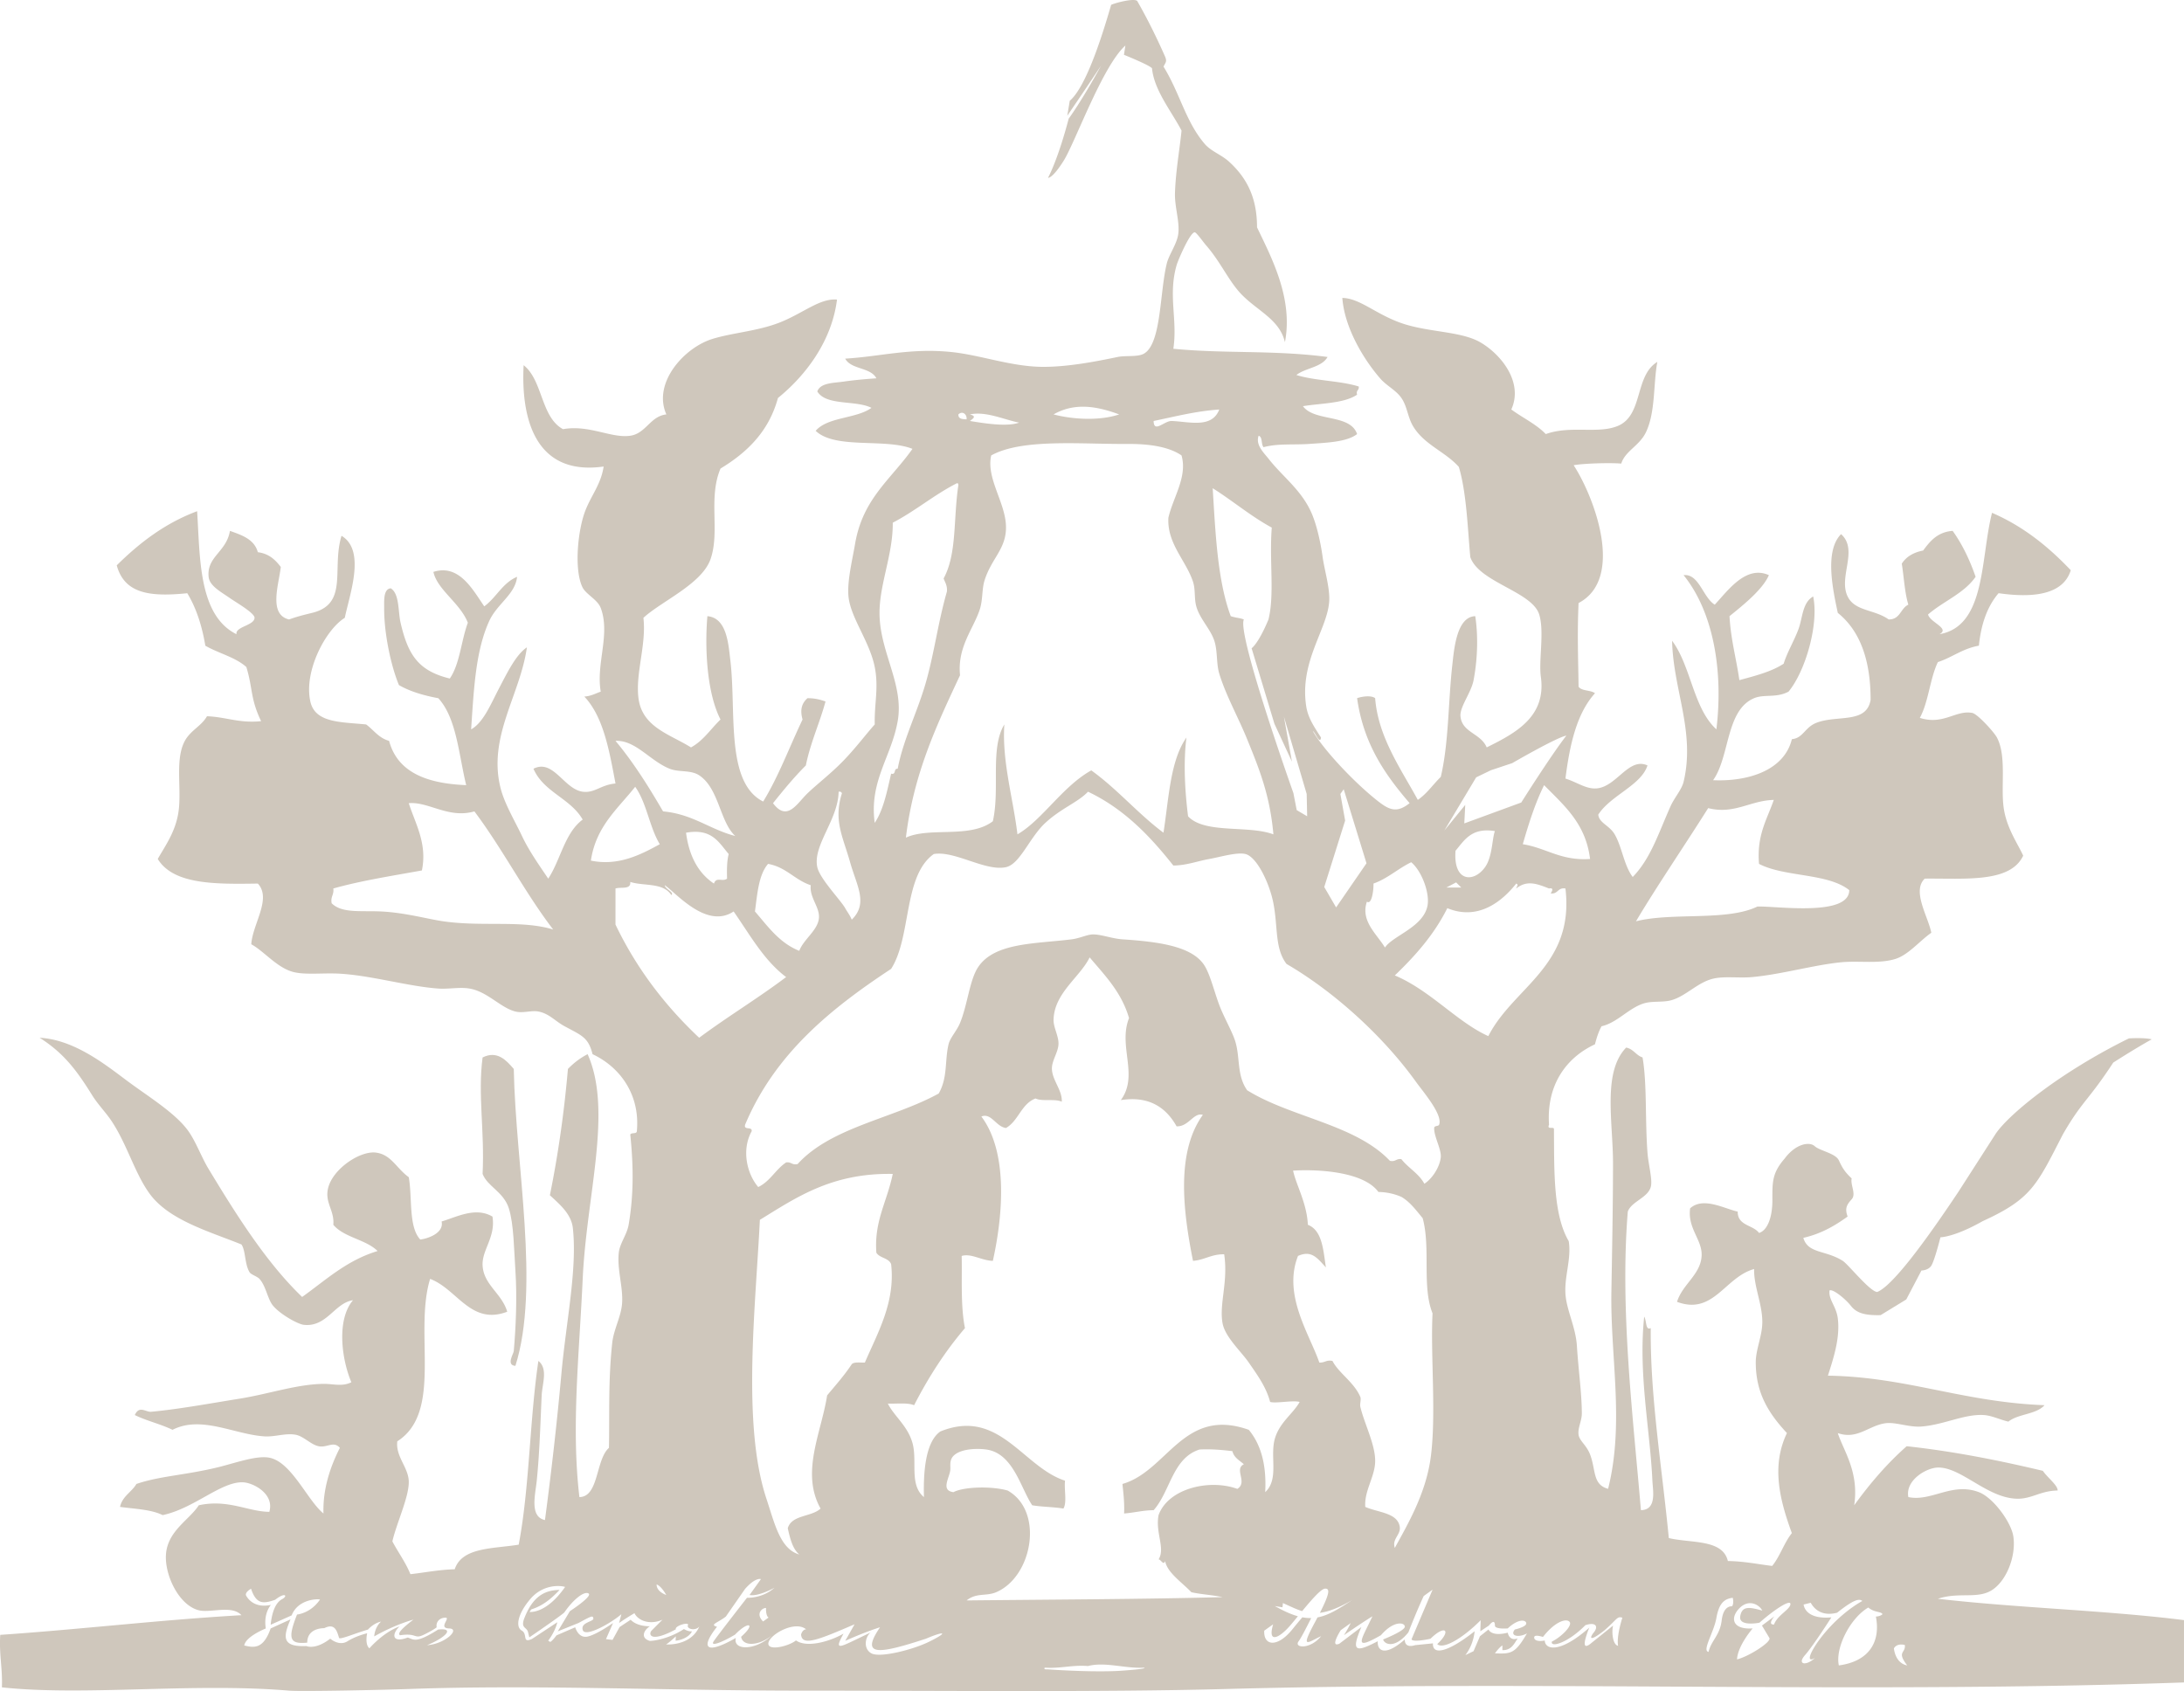 <svg xmlns="http://www.w3.org/2000/svg" viewBox="0 0 611.004 473.177">
  <path fill="#CFC7BC" d="M144.193 382.181c6.936-22.015.07-55.947-.459-83.079-2.108-2.431-4.615-5.248-8.721-3.215-1.38 10.45.601 20.476 0 32.589 1.377 3.567 5.858 4.97 7.344 9.64 1.387 4.357 1.442 11.573 1.836 17.441.517 7.7.088 16.311-.459 22.49-.071.812-2.205 3.97.459 4.134z"/>
  <path fill="#CFC7BC" d="M542.147 447.357c6.12-2.055 11.428.344 15.604-2.754 3.896-2.89 6.284-9.514 5.51-14.69-.598-3.995-5.637-10.866-9.641-12.391-7.515-2.867-13.279 2.744-19.735 1.377-.905-4.718 5.064-8.205 8.262-8.264 6.564-.116 13.706 8.459 22.032 8.723 4.168.13 6.574-2.216 11.474-2.295.074-1.462-2.985-3.737-4.131-5.509-12.116-2.878-24.586-5.404-38.098-6.885-5.525 4.88-10.322 10.485-14.687 16.524 1.411-9.388-3.024-15.312-4.591-20.196 5.483 1.908 8.598-2.094 13.311-2.754 2.877-.403 6.6 1.19 10.098.916 6.329-.494 12.028-3.556 17.444-3.213 2.309.146 4.666 1.366 6.882 1.836 2.707-2.191 7.809-1.985 10.098-4.59-22.888-.868-38.543-7.916-60.588-8.264 1.361-4.391 3.483-10.352 2.756-16.064-.433-3.396-2.688-5.287-2.294-7.804.993-.419 4.448 2.412 5.911 4.271 1.46 1.86 3.452 2.789 8.367 2.657l7.172-4.383 4.249-8.103s1.728 0 2.655-1.195c.931-1.195 2.658-8.102 2.658-8.102s3.851 0 11.819-4.515c13.681-6.241 15.141-10.095 22.446-24.307 5.444-9.431 7.038-9.296 14.076-20.054 0 0 5.977-3.853 10.758-6.508 0 0-1.594-.532-6.375-.266-18.86 9.296-33.201 20.851-37.186 26.561l-10.493 16.336c-9.827 14.742-18.593 26.432-22.748 28.064-2.069-.144-8.08-7.734-9.64-8.723-4.825-3.055-9.706-1.958-11.017-6.426 4.987-1.135 8.841-3.402 12.395-5.965-.862-2.302-.199-3.363 1.13-4.824 1.326-1.462-.398-3.984 0-5.845-1.992-1.86-2.655-3.056-3.586-5.048s-5.313-2.656-6.773-3.984c-1.463-1.327-5.313-.663-8.367 3.454-3.586 4.116-3.455 6.64-3.455 11.687 0 5.048-1.495 8.472-3.735 9.15-1.685-2.294-5.999-1.959-5.967-5.967-3.779-.832-9.646-4.221-13.312-.919-.77 5.644 3.465 8.836 3.215 13.313-.297 5.267-5.315 7.864-6.885 12.85 10.219 3.822 13.374-6.913 21.574-9.18-.105 4.841 2.244 9.61 2.293 14.688.037 3.975-1.845 7.728-1.836 11.475.025 8.525 3.534 14.155 8.723 19.737-4.408 9.2-2.058 18.596 1.376 27.999-2.179 2.717-3.306 6.484-5.507 9.18-4.093-.499-7.871-1.309-12.395-1.377-1.457-6.193-10.367-4.931-16.522-6.426-1.924-19.969-5.237-39.496-5.049-58.751-1.519.751-1.103-1.942-1.836-3.214-1.682 15.964 1.612 31.401 2.293 45.899.134 2.84 1.283 8.18-3.213 8.264-2.149-25.707-5.916-55.953-3.672-83.538 1.012-2.84 5.568-3.843 6.426-6.885.566-2.01-.666-6.218-.918-9.639-.702-9.537-.104-19.271-1.377-26.622-1.858-.59-2.529-2.367-4.59-2.754-6.681 6.913-3.654 20.851-3.672 32.587-.02 12.102-.257 24.067-.459 35.804-.313 18.157 3.699 36.661-.918 55.08-4.411-1.197-3.372-5.308-5.049-9.639-1.026-2.65-2.979-3.789-3.215-5.509-.26-1.912.928-3.901.918-5.967-.025-5.685-.981-12.402-1.377-18.819-.331-5.399-2.938-10.07-3.213-14.688-.295-4.933 1.717-9.855.918-14.689-4.354-7.426-4.045-19.518-4.131-31.212.182-1.099-2.093.255-1.377-1.376-.749-11.114 4.805-18.765 12.852-22.49.459-1.835 1.023-3.567 1.835-5.05 4.411-.979 7.626-5.146 11.934-6.426 2.396-.711 5.346-.167 7.803-.918 4.005-1.221 7.201-4.947 11.476-5.967 3.211-.764 7.271-.105 11.016-.458 8.253-.775 17.113-3.373 24.788-4.132 4.94-.488 10.555.492 15.146-.918 3.667-1.126 6.758-4.992 10.098-7.343-.908-4.585-5.479-11.664-1.836-15.146 11.203-.12 23.916 1.271 27.542-6.426-1.616-3.548-4.791-7.911-5.51-13.771-.734-5.98.853-14.202-1.836-19.278-.829-1.566-5.441-6.603-6.885-6.885-4.602-.9-8.094 3.501-14.687 1.377 2.443-4.442 2.814-10.957 5.049-15.606 4.034-1.32 6.92-3.789 11.474-4.59.617-6.117 2.396-11.067 5.51-14.688 9.295 1.338 18.029.599 20.195-6.426-6.188-6.51-13.167-12.23-22.031-16.065-3.282 12.89-1.669 31.676-14.689 33.966 2.994-1.638-2.6-3.264-3.214-5.508 4.243-3.713 10.056-5.857 13.312-10.557-1.659-4.767-3.739-9.113-6.425-12.852-4.258.333-6.3 2.878-8.262 5.508-2.69.524-4.716 1.711-5.967 3.672.61 3.827.803 8.071 1.836 11.475-2.204 1.009-2.244 4.182-5.51 4.131-3.997-2.85-9.429-2.247-11.474-6.426-2.671-5.453 3.104-13.017-1.836-17.442-4.683 4.695-2.288 15.602-.918 22.032 6.191 4.979 9.184 13.155 9.18 24.327-1.117 6.784-9.307 4.164-15.146 6.426-3.312 1.283-3.68 4.282-6.885 4.59-2.13 8.744-12.247 11.915-22.032 11.475 4.73-6.66 3.522-19.609 11.477-22.95 2.835-1.192 6.163.021 9.638-1.836 4.769-5.817 8.498-18.881 6.885-26.622-3.054 1.708-2.945 6.005-4.131 9.18-1.235 3.304-3.185 6.509-4.131 9.639-3.427 2.233-7.938 3.383-12.392 4.59-.856-6.031-2.403-11.367-2.756-17.901 3.997-3.216 9.295-7.505 11.016-11.475-6.406-2.874-11.407 4.249-15.146 8.262-3.321-2.037-4.407-8.747-8.721-8.262 8.156 10.052 11.205 26.374 9.18 43.146-6.481-5.911-7.084-17.702-12.394-24.786.304 13.716 6.553 25.5 3.215 39.474-.518 2.165-2.598 4.464-3.674 6.885-3.476 7.832-5.586 14.624-10.555 19.737-2.463-3.242-2.983-8.385-5.049-11.935-1.473-2.527-4.344-3.145-4.592-5.508 3.47-5.42 11.994-8.181 13.771-13.77-5.26-2.403-8.621 5.97-14.23 6.426-2.938.239-5.404-1.7-8.722-2.754 1.197-9.513 3.171-18.249 8.264-23.868-1.191-.95-3.726-.558-4.591-1.836-.125-8.601-.383-14.97 0-23.409 12.992-6.837 4.406-29.668-1.376-38.556 2.398-.493 10.178-.746 13.312-.459 1.115-3.551 5.039-4.933 6.885-8.721 2.726-5.597 2.058-13.507 3.213-19.737-6.405 3.868-3.896 14.901-11.016 17.901-5.574 2.349-13.176-.215-20.196 2.295-2.695-2.811-6.479-4.536-9.639-6.885 3.478-7.708-3.01-15.541-8.722-18.819-5.543-3.181-14.898-2.717-22.491-5.508-6.973-2.561-11.247-6.794-16.064-6.885.588 8.186 5.782 16.973 10.557 22.491 1.866 2.157 4.42 3.274 5.967 5.508 1.634 2.36 1.749 5.304 3.214 7.803 3.093 5.275 8.968 7.134 12.852 11.475 2.191 7.212 2.517 17.981 3.213 25.245 2.42 7.059 17.301 9.637 19.279 16.065 1.484 4.821-.186 12.806.458 17.442 1.548 11.123-6.975 15.695-15.147 19.737-1.698-3.999-6.928-4.116-7.342-8.721-.234-2.601 3.015-6.611 3.672-10.098 1.257-6.683 1.209-13.134.459-17.901-5.205.194-5.911 9.156-6.426 13.77-1.145 10.262-.973 21.734-3.214 31.212-2.175 2.11-3.871 4.698-6.426 6.426-4.665-8.583-11.099-17.544-11.934-28.458-1.116-.888-3.84-.442-5.049 0 1.799 12.889 7.906 21.471 14.689 29.376-3.482 2.776-5.575 1.987-8.723-.459-6.604-5.135-15.455-14.549-18.36-19.737.69.375 2.022 3.986 2.294 1.836-2.026-3.171-3.636-5.544-4.132-8.721-1.952-12.543 5.903-21.5 6.427-29.376.242-3.679-1.325-8.728-1.836-12.393-.614-4.386-1.611-8.541-2.754-11.475-2.748-7.046-8.255-10.758-12.394-16.065-1.248-1.6-3.704-3.838-2.754-6.426 1.155.375.639 2.421 1.375 3.213 4.007-1.093 8.5-.598 12.853-.918 4.59-.336 10.418-.483 13.311-2.754-1.927-5.721-11.923-3.375-15.146-7.803 5.268-.853 11.482-.757 15.146-3.213-.377-1.297.647-1.189.459-2.295-5.241-1.644-12.203-1.565-17.44-3.213 2.563-2.025 7.078-2.101 8.722-5.049-15.267-1.986-28.64-.876-43.146-2.295 1.233-8.174-1.533-14.896.918-23.409.365-1.272 3.689-9.105 5.049-9.18.471-.025 2.353 2.683 3.214 3.672 3.688 4.238 5.642 8.601 8.722 12.393 4.509 5.551 11.733 7.8 13.312 14.688 2.341-12.152-3.644-23.465-7.803-32.13.006-8.129-2.724-13.722-7.804-18.36-2.215-2.022-5.064-2.902-6.883-5.049-5.348-6.305-6.881-14.143-11.476-21.573.585-1.194 1.008-1.385.459-2.754C323.584 10.472 321 5.254 318.16.291c-.822-.917-6.408.58-7.308 1.079-4.189 14.565-8.08 23.842-11.572 26.835l-.697 4.19s5.188-7.582 9.477-14.066c-5.686 10.375-9.078 14.865-9.078 14.865-3.093 11.771-5.787 16.561-5.787 16.561s1.197.299 4.389-4.79 10.874-26.538 17.258-32.224l-.398 2.593s7.113 2.857 7.846 3.774c.59 6.166 5.431 11.996 8.264 17.442-.548 5.463-1.632 11.26-1.836 17.442-.127 3.903 1.371 8.041.918 11.475-.368 2.804-2.582 5.712-3.213 8.262-2.002 8.093-1.49 22.508-6.426 25.245-1.768.979-5.079.443-7.344.918-6.338 1.328-14.261 2.821-21.114 2.754-8.692-.084-17.162-3.277-25.245-4.131-11.517-1.218-20.033 1.26-29.835 1.836 1.642 3.102 7.118 2.367 8.721 5.508-2.789.188-6.26.486-9.18.918-2.754.408-6.483.287-7.344 2.754 2.481 4.098 10.792 2.365 15.147 4.59-4.257 3.087-12.211 2.477-15.606 6.426 5.468 5.242 19.423 1.997 27.081 5.049-6.051 8.576-13.918 13.904-16.065 26.622-.752 4.459-2.25 10.417-1.836 14.688.574 5.916 5.919 12.568 7.344 19.737 1.154 5.808-.132 10.079 0 16.065-2.327 2.586-5.189 6.431-8.721 10.098-3.475 3.606-7.368 6.557-10.098 9.18-2.95 2.832-5.659 8.074-9.639 2.754 2.921-3.659 5.888-7.271 9.18-10.557 1.321-6.482 3.838-11.769 5.508-17.901-1.469-.52-3.045-.934-5.049-.918-1.603 1.43-2.139 3.224-1.377 5.967-3.664 7.658-6.708 15.936-11.016 22.95-10.613-5.356-7.47-25.146-9.18-39.474-.545-4.562-.958-11.917-6.426-12.393-.789 9.232-.092 21.603 3.672 28.917-2.733 2.622-4.792 5.916-8.262 7.803-5.822-3.664-13.659-5.613-14.688-13.77-.888-7.027 2.258-14.984 1.377-22.491 5.142-4.721 16.425-9.48 18.819-16.524 2.624-7.72-.731-17.038 2.754-25.245 7.432-4.502 13.514-10.354 16.065-19.737 7.951-6.446 15.097-16.092 16.524-27.54-4.799-.437-9.507 3.849-16.065 6.426-6.131 2.41-13.196 2.845-18.819 4.59-7.927 2.462-16.768 12.356-12.852 21.114-4.515.486-5.701 5.334-10.098 5.967-5.349.77-11.48-3.147-18.819-1.836-6.238-3.401-5.619-13.658-11.016-17.901-.759 14.407 2.932 31.102 22.381 28.353-.706 4.815-3.355 7.929-5.04 12.135-2.18 5.448-3.283 16.52-.918 21.573.967 2.069 4.252 3.479 5.149 5.872 2.76 7.361-1.372 15.598 0 23.409-1.476.513-2.722 1.256-4.59 1.377 5.352 5.663 6.968 15.064 8.721 24.327-4.131.358-5.822 2.743-9.18 2.295-5.228-.698-8.226-9.268-13.77-6.426 2.798 6.536 10.38 8.286 13.77 14.229-5.027 3.694-6.176 11.266-9.639 16.524-2.456-3.656-5.323-7.66-7.344-11.934-1.959-4.146-4.861-8.987-5.967-13.311-3.688-14.416 5.476-26.136 7.344-39.474-3.04 2.011-5.46 7-7.803 11.475-2.348 4.483-4.378 9.57-7.803 11.475.777-11.624 1.281-21.981 5.049-30.294 2.187-4.824 7.331-7.51 7.803-12.393-4.091 1.723-5.814 5.814-9.18 8.262-3.189-4.604-7.006-11.945-14.229-9.639 1.106 5.04 7.495 8.703 9.639 14.229-1.869 5.016-2.231 11.539-5.049 15.606-8.93-2.169-11.72-6.785-13.77-15.606-.733-3.159-.274-8.116-2.754-9.639-2.11.22-1.822 3.573-1.836 5.508-.056 7.133 1.927 16.28 4.131 21.573 3.102 1.794 6.888 2.904 11.016 3.672 5.121 5.589 5.694 15.726 7.803 24.327-10.177-.422-19.096-3.111-21.573-12.393-2.893-.779-4.303-3.041-6.426-4.59-7.146-.712-14.277-.407-15.606-6.426-1.893-8.579 4.388-20.188 9.639-23.409 1.325-6.519 5.972-18.874-.918-22.95-2.821 9.27 2.067 19.074-8.262 21.573-3.191.771-4.375 1.117-6.426 1.836-5.771-1.388-2.888-9.658-2.295-14.688-1.525-1.994-3.301-3.737-6.426-4.131-.98-3.612-4.417-4.764-7.803-5.967-.979 5.905-6.517 7.161-5.967 12.852.247 2.553 3.441 4.191 5.967 5.967 1.618 1.137 6.928 4.174 6.885 5.508-.07 2.167-5.46 2.46-5.049 4.59-10.685-5.302-10.178-21.511-11.016-34.425-9.127 3.42-16.172 8.918-22.491 15.147 2.166 7.932 9.25 8.872 19.737 7.803 2.485 4.095 4.107 9.051 5.049 14.688 3.684 2.131 8.421 3.207 11.475 5.967 1.834 6.002 1.082 8.81 4.131 15.147-6.137.631-9.83-1.184-15.147-1.377-1.597 2.861-4.848 4.006-6.426 7.344-2.284 4.834-.902 11.7-1.377 17.901-.491 6.414-3.65 10.596-5.967 14.688 4.407 7.219 16.196 7.061 27.999 6.885 3.94 4.217-1.487 11.338-1.836 16.981 3.605 1.949 7.282 6.697 11.934 7.803 3.508.834 8.474.129 13.311.459 8.775.598 18.767 3.535 27.081 4.131 2.88.206 5.927-.468 8.721 0 5.023.844 8.702 5.401 12.852 6.427 2.187.54 4.417-.383 6.426 0 3.026.575 4.615 2.651 7.344 4.131 4.767 2.582 6.621 3.074 7.803 7.803 7.931 3.737 13.353 11.577 12.393 21.573-.068.85-1.554.282-1.836.918.959 9.243.918 17.191-.459 25.245-.47 2.752-2.469 5.19-2.754 7.803-.515 4.723 1.257 9.673.918 14.229-.274 3.698-2.346 7.232-2.754 11.017-1.154 10.707-.725 20.354-.918 29.376-3.747 3.313-2.789 13.704-8.262 13.771-2.325-19.557-.037-40.016.918-61.049 1.063-23.387 8.445-47.044 1.377-62.883-2.121 1.094-3.925 2.499-5.508 4.133-1.079 12.385-2.776 24.149-5.049 35.343 2.871 2.64 5.998 5.303 6.426 9.18 1.273 11.529-1.91 26.353-3.213 40.852-1.324 14.71-3.031 29.151-4.59 40.851-4.373-.934-2.69-7.109-2.295-11.016.778-7.693 1.009-15.783 1.377-23.868.146-3.225 1.842-7.456-.918-9.639-2.461 16.509-2.477 35.467-5.508 51.407-7.096 1.167-15.866.658-17.901 6.886-4.467.121-8.26.918-12.393 1.375-1.371-3.371-3.415-6.07-5.049-9.18 1.194-5.172 4.55-12.142 4.59-16.524.039-4.113-3.725-7.082-3.213-11.474 12.855-8.198 4.577-30.416 9.18-45.442 7.594 2.831 11.352 13.06 21.573 9.182-1.497-5.122-6.541-7.468-6.885-12.852-.282-4.43 3.716-7.988 2.754-13.771-4.711-2.759-9.841.051-14.229 1.376.722 3.274-3.934 4.814-5.967 5.049-3.32-3.563-2.191-11.579-3.213-17.44-3.501-2.531-4.891-6.321-9.18-6.885-4.314-.567-11.778 4.309-13.311 9.639-1.219 4.237 1.758 6.472 1.377 10.557 3.001 3.578 9.083 4.077 12.393 7.345-8.699 2.623-14.5 8.144-21.114 12.85-10.149-9.734-18.653-23.392-26.163-35.802-2.132-3.523-3.64-7.949-5.967-11.016-3.761-4.955-11.201-9.441-16.983-13.771-6.254-4.683-14.8-11.424-24.327-11.934 6.829 4.325 10.436 9.237 14.688 16.064 1.678 2.695 3.891 4.884 5.508 7.345 4.329 6.58 6.408 14.468 10.557 20.195 5.396 7.448 16.71 10.589 25.704 14.229 1.219 1.74.869 5.538 2.295 7.803.392.622 2.129 1.15 2.754 1.835 1.787 1.96 2.259 5.538 3.672 7.344 1.956 2.495 7.044 5.323 8.721 5.508 6.447.711 8.63-6.144 13.77-6.885-4.63 5.453-3.216 16.44-.459 22.949-2.518 1.296-5.103.428-7.803.459-7.46.09-15.271 2.823-23.409 4.132-8.511 1.365-17.072 2.954-24.786 3.672-1.528.142-3.32-1.871-4.59.918 3.278 1.617 7.264 2.527 10.557 4.131 8.066-4.105 17.217 1.275 25.704 1.836 2.928.192 5.881-.974 8.721-.459 2.258.409 4.227 2.746 6.426 3.213 2.422.515 4.164-1.579 5.967.459-2.673 5.255-4.802 11.484-4.59 18.361-4.477-3.616-8.939-14.428-15.147-15.605-3.694-.701-9.607 1.539-14.688 2.754-9.024 2.156-16.016 2.378-22.491 4.59-1.356 2.317-3.935 3.411-4.59 6.426 4.179.564 8.771.716 11.934 2.295 8.872-1.901 16.363-9.439 22.491-9.181 2.818.119 8.826 3.2 7.344 8.263-5.912-.034-11.555-3.619-19.737-1.836-2.577 4.039-8.73 7.136-9.18 13.771-.389 5.744 3.597 14.197 9.18 15.607 3.235.816 9.266-1.535 11.934 1.375-22.991 1.336-44.711 3.943-67.473 5.509-.355 5.405.678 9.422.459 14.688 23.234 2.483 53.419-1.354 80.325.918 3.43.29 26.196-.194 33.507-.459 35.047-1.267 72.396.459 109.701.459 39.778 0 84.555.471 118.881-.459 88.156-2.384 178.205 1.336 268.056-1.834v-17.442c-22.169-2.775-46.495-3.388-68.855-5.969zm-64.261-221.238c7.298 1.847 11.671-2.122 18.36-2.295-1.887 5.455-4.824 9.862-4.131 17.901 7.132 3.73 19.2 2.527 25.245 7.344-.053 7.508-20.514 4.406-25.703 4.59-8.54 4.16-23.847 1.553-33.967 4.131 5.752-9.701 13.636-21.248 20.196-31.671zM123.999 257.79c-4.295-.617-10.767-2.449-17.442-2.754-5.694-.258-10.925.555-13.77-2.295-.36-1.891.705-2.355.459-4.131 7.758-2.188 16.368-3.523 24.786-5.049 1.565-7.572-1.887-13.165-3.672-18.819 5.535-.496 11.126 4.391 18.36 2.295 7.876 10.483 14.071 22.649 22.032 33.048-8.869-2.703-19.652-.698-30.753-2.295zm-4.537 202.552c4.923-1.984 8.098-4.924 3.097-4.367-6.271 3.97-6.748 2.779-8.495 2.225-4.447 1.667-4.525-.953-2.302-3.097-4.606 1.667-8.415 6.114-8.415 6.114-1.35-1.111-.634-4.21-.634-4.21s-3.097.716-5.479 2.226c-2.381 1.508-4.844-.714-4.844-.714-4.208 3.254-6.669 2.063-6.669 2.063-6.986.317-6.509-2.62-4.447-7.464l-5.558 2.541c-2.063 5.876-4.684 5.399-7.384 4.764.397-2.541 6.034-4.764 6.034-4.764-.716-4.286 1.428-6.589 1.428-6.589-4.524.953-6.351-1.589-6.907-2.542s1.35-1.984 1.35-1.984c1.508 4.604 3.653 4.128 6.748 3.095 2.779-2.223 3.653-1.11 1.906-.159-1.747.953-2.779 3.416-3.176 7.146l5.875-2.621c1.667-4.287 6.67-4.684 7.938-4.446-2.62 3.891-6.431 4.209-6.431 4.209-2.7 6.828-2.064 8.336 2.857 7.86 0-3.732 3.653-4.05 4.764-4.05 2.858-1.428 3.492.557 4.128 2.7.16.635 4.287-1.192 8.098-2.303 1.826-1.984 3.651-2.224 3.651-2.224-1.826 1.667-1.904 4.13-1.904 4.13 6.192-3.494 10.957-4.685 10.957-4.685-3.334 2.541-4.526 3.889-3.731 4.367 4.843-.716 3.89 1.19 6.668-.159 2.78-1.352 3.573-2.065 3.573-2.065-.237-1.351.634-2.62 2.383-2.698 1.747-.08-2.144 2.937 1.111 3.017s-1.108 4.366-6.19 4.684zM444.84 240.35c-8.208.558-12.221-3.079-18.82-4.131 1.676-5.822 3.479-11.515 5.967-16.524 5.52 5.648 11.648 10.689 12.853 20.655zm-31.864-22.834 4.117-1.992 5.977-1.992s12.352-7.172 15.141-7.703c-4.516 5.844-12.618 18.727-12.618 18.727l-15.938 5.844.267-5.18-5.845 7.172 8.899-14.876zm-5.776 20.539c2.524-2.983 4.461-6.555 11.016-5.508-.808 2.182-.676 7.185-2.755 10.098-3.129 4.385-8.929 4.226-8.261-4.59zm1.607 10.282h-4.158l2.726-1.432 1.432 1.432zm-3.902 5.781c8.627 3.538 15.259-1.82 19.279-6.884.817.337.065.834 0 1.376 3.008-2.405 5.745-1.346 9.18 0 1.527-.316.74.949.459 1.377 2.093.258 1.941-1.73 4.132-1.377 2.573 21.711-14.615 27.604-21.573 41.31-8.67-3.884-16.248-12.813-26.163-16.981 5.697-5.472 10.967-11.372 14.686-18.821zm-20.655-6.884c4.05-1.458 6.841-4.179 10.557-5.968 2.915 2.427 5.137 8.422 4.592 11.934-.963 6.178-9.732 8.58-11.934 11.934-2.359-3.871-6.896-7.452-5.049-12.85 1.33 1.032 1.899-3.201 1.834-5.05zm-9.26-25.071.931-1.327 6.375 20.719-8.501 12.352-3.319-5.71 5.844-18.595-1.33-7.439zm21.195 80.61c2.041 2.84 7.509 9.133 6.426 11.935-.191.494-1.346.199-1.377.916-.108 2.384 2.089 5.997 1.836 8.264-.307 2.752-2.441 5.986-4.59 7.343-1.551-2.889-4.483-4.39-6.427-6.884-1.448-.227-1.62.827-3.213.459-9.681-10.211-27.667-12.112-39.935-19.738-2.863-4.075-1.963-8.795-3.213-13.312-.799-2.886-3.229-6.928-4.59-10.557-1.41-3.758-2.521-8.452-4.131-11.017-3.406-5.422-12.797-6.663-22.95-7.342-2.904-.196-5.969-1.404-8.261-1.377-1.623.02-3.651 1.087-5.967 1.377-10.232 1.281-21.584.868-26.164 7.803-2.391 3.621-2.912 10.393-5.049 15.606-.909 2.217-2.77 4.106-3.213 5.967-1.095 4.592-.19 9.303-2.754 13.77-12.729 7.008-30.093 9.383-39.474 19.737-1.592.368-1.765-.684-3.213-.457-2.943 1.952-4.478 5.312-7.803 6.883-3.106-3.614-4.764-10.31-1.836-15.605.226-1.45-2.278-.169-1.836-1.835 8.335-19.818 23.887-32.417 40.851-43.604 5.736-8.952 3.339-26.037 11.934-32.131 5.873-1.01 14.457 4.919 20.196 3.672 3.932-.852 6.574-8.287 11.016-12.392 4.474-4.134 9.148-5.757 11.935-8.721 10.062 4.776 17.31 12.369 23.868 20.654 3.67-.026 6.607-1.207 10.098-1.836 3.011-.541 7.758-1.979 10.098-1.377 3.22.829 6.737 8.244 7.803 13.771 1.309 6.781.345 12.605 3.673 16.983 12.715 7.376 26.657 19.679 36.262 33.045zm-4.591 124.388c-.65-3.886-6.021-3.913-9.639-5.508-.32-4.413 2.537-8.168 2.754-12.394.242-4.722-2.981-10.733-4.131-15.605-.193-.819.27-2.112 0-2.754-1.729-4.118-6.092-6.717-7.803-10.099-1.731-.354-2.195.562-3.674.459-2.733-7.926-10.288-18.927-5.967-29.835 3.76-1.662 5.336.511 7.803 3.213-.749-4.911-.998-10.325-5.049-11.934-.274-6.072-3.275-11.098-4.131-15.147 7.25-.444 19.789.338 23.868 5.968 2.545.056 4.613.588 6.426 1.377 2.507 1.471 4.153 3.803 5.967 5.967 2.285 8.508-.277 19.032 2.754 26.62-.591 11.723 1.052 27.908-.459 39.935-1.301 10.354-6.45 19.012-10.098 25.704-.861-2.555 1.764-3.67 1.379-5.967zM245.173 350.51c.899 1.549 3.462 1.435 4.131 3.213 1.222 10.629-3.75 19.176-7.344 27.54-1.323.054-3.004-.25-3.672.459-2.067 3.135-4.523 5.879-6.885 8.721-1.654 10.563-7.456 21.581-1.836 31.671-2.52 2.377-8.088 1.704-9.18 5.509.655 2.863 1.323 5.715 3.213 7.342-5.341-1.543-6.85-8.579-9.18-15.604-6.891-20.785-3.01-53.891-1.836-78.031 10.326-6.35 20.191-13.161 37.179-12.851-1.635 7.924-5.221 13.114-4.59 22.031zm110.621-202.88c-.716 9.355.813 18.668-.918 25.704-2.859 6.861-4.72 8.057-4.72 8.057l6.375 21.117 4.914 10.625-2.257-12.618 6.375 21.647.132 6.243-2.921-1.726-.931-4.781s-15.889-44.667-13.854-48.565c-1.423-.527-1.754-.32-3.672-.918-3.692-9.924-4.258-22.977-5.049-35.802 5.639 3.542 10.578 7.785 16.526 11.017zm-14.689-33.047c-2.056 5.373-8.44 3.392-13.313 3.213-2.027-.075-4.998 3.501-5.049 0 5.967-1.225 11.647-2.737 18.362-3.213zm-28 1.376c-5.421 1.817-12.828 1.452-18.36 0 5.889-3.379 12.115-2.319 18.36 0zm2.295 8.262c5.942-.045 11.563.736 15.146 3.213 1.725 5.93-2.368 11.736-3.674 17.442-.407 7.221 4.952 11.987 6.886 17.901.729 2.228.298 4.636.918 6.885.967 3.506 3.954 6.293 5.049 9.639.945 2.89.518 6.34 1.377 9.18 1.821 6.018 5.29 12.183 7.803 18.36 3.341 8.211 6.374 15.595 7.345 26.622-7.007-2.633-19.215-.065-23.87-5.049-.853-6.753-1.366-14.87-.459-22.032-4.562 6.453-4.928 17.103-6.425 26.622-7.185-5.361-12.896-12.195-20.195-17.442-8.058 4.488-13.68 13.861-20.655 17.901-1.192-10.028-4.355-20.36-3.672-30.753-4.06 6.754-1.16 18.018-3.213 27.081-6.374 4.917-17.667 1.521-24.327 4.59 2.164-18.03 8.723-31.669 15.147-45.441-.802-7.87 3.699-12.895 5.508-18.36.909-2.748.564-5.718 1.377-8.262 1.994-6.236 6.168-8.813 5.967-15.147-.21-6.65-5.58-13.397-4.131-19.737 8.677-4.792 25.098-3.114 38.098-3.213zm-44.064-8.262c4.482-.958 9.547 1.466 13.77 2.295-3.42 1.24-9.817.182-13.77-.459 1.084-.794 1.856-1.343 0-1.836zm-.918 1.379c-1.17-.053-2.36-.086-2.295-1.377 1.061-1.068 2.444-.113 2.295 1.377zm-19.277 84.454c1.744-9.893-4.495-18.537-5.049-28.917-.462-8.651 3.766-17.286 3.672-26.622 6.348-3.291 11.512-7.766 17.901-11.016.391-.085.432.178.459.459-1.46 9.655-.357 19.19-4.131 26.163.408 1.122 1.069 1.991.918 3.672-2.518 8.746-3.601 17.582-5.967 25.704-2.427 8.334-6.274 15.783-7.803 23.868-1.207-.135-.362 1.782-1.836 1.377-1.151 4.971-2.137 10.103-4.59 13.77-1.599-11.653 4.668-18.478 6.426-28.458zm-16.524 19.739c.534-.075.817.1.918.459-2.405 7.631.282 12.122 2.295 19.278 1.87 6.645 5.124 11.511.459 16.066-.478-1.196-1.276-2.214-1.836-3.214-1.254-2.243-7.105-8.245-7.803-11.476-1.32-6.108 5.818-13.185 5.967-21.113zm-19.736 20.195c5.065.901 7.441 4.492 11.934 5.967-.382 3.496 2.55 6.101 2.295 9.182-.282 3.42-4.276 5.92-5.508 9.18-5.573-2.229-8.772-6.834-12.393-11.016.669-4.993 1.041-10.282 3.672-13.313zm-27.542-26.623c2.598 1.041 5.903.279 8.262 1.836 5.578 3.685 5.77 13.037 10.098 16.983-7.172-1.855-11.909-6.144-20.196-6.885-4.056-6.96-8.297-13.737-13.311-19.737 5.628-.252 9.614 5.586 15.147 7.803zm16.066 30.754c-1.369.988-2.971-.631-3.672 1.377-4.402-2.943-6.961-7.726-7.803-14.23 7.271-1.304 9.172 2.762 11.934 5.968-.507 1.94-.53 4.367-.459 6.885zm-38.096-5.048c1.416-9.601 7.537-14.497 12.393-20.655 3.2 4.45 3.992 11.308 6.885 16.065-5.43 3.001-11.684 6.167-19.278 4.59zm6.883 17.899V248.61c1.5-.49 4.378.4 4.131-1.835 3.745 1.215 9.215.101 11.475 3.673.99-.725-1.694-1.643-1.836-2.756 3.07 2.021 11.687 12.424 19.278 7.344 4.541 6.475 8.405 13.626 14.688 18.361-7.845 5.924-16.438 11.101-24.327 16.981-9.455-8.903-17.46-19.256-23.409-31.67zm14.201 187.594c-2.963-1.13-2.683-2.964-2.683-2.964 1.413.563 2.683 2.964 2.683 2.964zm-.07 13.832c.634-.283 2.752-2.258 2.752-2.258l-.07 1.2c1.271-.072 3.741-.849 4.587-2.612-.988.142-2.258-.635-2.258-.635-4.093 2.683-8.327 3.316-9.527 3.316-2.682-.775-1.764-2.962 0-4.093-3.951 0-5.363-1.834-5.363-1.834l-3.104 2.047-1.976 3.6-1.834-.212 1.976-4.517s-4.657 3.316-7.199 3.811c-2.541.494-3.387-2.612-3.387-2.612l-5.223 2.259c-1.34 1.764-1.765 1.834-1.765 1.834l-.564-.352c2.118-2.823 2.541-5.151 2.541-5.151l-7.057 4.657c-2.893 1.342-1.128-1.341-2.893-2.329-1.765-.987-1.2-4.587 2.398-8.821 3.599-4.232 8.468-3.811 9.738-3.387-5.363 7.691-9.95 6.987-9.95 6.987l.494-.706c3.668-1.129 6.139-3.599 7.903-5.434-4.587 0-7.622 2.329-9.738 7.622-1.34 3.175.564 2.682.918 4.162l.352 1.482c3.458-2.328 9.386-6.491 9.81-6.986 2.47-3.6 5.575-6.069 6.775-5.292 1.199.774-5.223 4.941-5.223 4.941l-3.387 5.645 5.787-2.328c3.67-1.977 4.022-2.188 4.165-1.271.14.916-3.67 1.059-2.964 3.245.706 2.188 8.186-2.117 10.797-4.445l-.636 2.471c2.118-1.484 4.305-2.754 4.305-2.754.776 1.764 3.882 3.528 7.833 1.834l-3.105 3.104c-.846 1.059-.212 3.389 6.845-.424-.424-.988 4.165-2.328 3.318-.988 0 1.061 2.258 1.412 3.247.212-2.403 5.574-9.318 5.012-9.318 5.012zm19.537-1.82c-8.553 4.88-9.926 2.741-5.264-3.126-2.193-.604.22-1.097 2.467-2.851l5.374-7.733c3.016-3.399 4.442-2.741 4.442-2.741l-3.181 4.44c2.467.494 6.965-2.027 6.965-2.027-3.454 3.071-7.677 2.796-7.677 2.796s-8.225 10.527-9.322 12.174 2.413.274 5.977-1.864c3.728-3.894 5.977-3.182 1.699.603.438 2.742 4.826 2.631 8.554-.328-4.715 4.33-10.912 4.166-10.034.657zm9.157-5.703-1.535 1.097c-2.139-2.139-.33-3.783.822-3.783 0 0-.11 2.194.713 2.686zm44.816 6.808c-4.456 2.188-13.579 4.509-16.003 3.23-2.424-1.277-1.798-4.665-.261-5.865 0 0-.678.34-4.874 2.348-4.196 2.007-5.081 2.253-2.705-2.022-3.919 2.257-10.332 4.037-13.303 1.899-2.02 1.662-8.076 3.089-7.72.713.355-2.377 7.482-6.414 10.57-3.802 0 0-.95-.119-1.425 1.427.237 3.442 4.988 1.425 14.965-2.852l-2.614 4.632s3.194-1.452 6.743-2.766c.991-.366 2.01-.724 2.995-1.034-5.582 8.197-.595 7.603 12.826 3.208 5.536-2.343 6.305-1.802.806.884zm52.813 8.134c-6.163.289-14.444-.091-19.737-.459-.821.131-.942-.432-.459-.459 4.394.264 7.455-.807 11.934-.457 4.768-1.246 10.283.729 15.606.457 1.533.312-5.886.851-7.344.918zm1.837-44.063c2.854-.205 5.225-.896 8.263-.918 4.674-5.271 5.289-14.6 12.852-16.982 3.377-.166 6.307.118 9.18.459.446 1.849 2.005 2.585 3.213 3.672-2.85 1.379 1.162 5.069-1.834 6.885-7.744-2.834-19.317-.166-22.032 7.344-.946 4.929 1.957 9.32 0 12.392.612-.068 1.385 1.866 1.836.459.564 3.228 4.793 6.027 7.343 8.723 2.754.613 5.959.771 8.723 1.376-22.255.581-46.826.661-71.605.918 2.763-2.229 5.454-1.101 8.262-2.294 10.219-4.35 13.446-22.741 3.213-28.458-4.74-1.327-12.444-1.011-15.147.459-3.506-.437-1.308-3.726-.918-5.967.231-1.321-.515-3.167 1.377-4.59 2.25-1.694 6.502-1.688 8.721-1.377 7.586 1.063 9.612 10.859 12.852 15.605 2.748.467 5.975.451 8.721.918 1.062-1.692.162-5.347.459-7.803-11.832-3.808-18.422-20.452-34.884-13.77-4.396 3.053-4.751 12.239-4.59 18.361-4.19-3.449-1.78-10.064-3.213-15.148-1.362-4.834-5.127-7.474-6.885-11.015 2.502.099 5.518-.317 7.344.459 4.05-7.886 8.729-15.141 14.229-21.573-1.265-6.272-.767-14.104-.918-20.195 2.66-.809 5.524 1.282 8.721 1.375 3.014-13.598 4.098-30.651-3.213-40.392 2.774-1.121 4.094 2.853 6.885 3.213 3.513-1.996 4.27-6.745 8.262-8.263 1.834.92 5.509-.001 7.344.918.19-3.229-2.655-5.939-2.754-9.18-.07-2.308 1.723-4.569 1.836-6.885.112-2.279-1.433-4.69-1.377-6.885.19-7.488 7.354-11.854 10.098-17.44 4.271 5.062 8.919 9.745 11.015 16.981-3.127 7.866 2.812 16.007-2.295 22.949 8.064-1.254 12.719 2.216 15.606 7.343 3.415.118 4.765-3.992 7.344-3.213-7.472 10.352-5.616 26.638-2.756 40.851 3.27-.25 5.136-1.902 8.722-1.834 1.158 7.737-1.439 13.835-.458 19.278.695 3.852 5.145 7.839 7.343 11.016 2.658 3.838 4.9 6.991 5.967 11.016 1.704.477 6.339-.528 8.262 0-1.807 3.268-5.511 5.628-6.883 10.099-1.559 5.072 1.23 11.462-2.756 15.146.422-7.766-1.263-13.426-4.59-17.441-18.303-6.516-22.724 11.52-35.343 15.146.148 1.653.617 4.997.458 8.262zm48.827 35.756c.666-.889 2.136-3.723 3.515-6.491a11.77 11.77 0 0 1-2.471-.215 124.96 124.96 0 0 0-2.708 3.263c-4.275 5.345-8.194 4.751-7.957.477l2.494-1.782c-1.662 5.583 1.782 3.801 4.749.356.643-.745 1.389-1.649 2.174-2.605-1.871-.52-3.962-1.45-6.449-2.857l2.139.357.118-1.188c1.975.868 3.647 1.716 5.377 2.253 2.552-3.084 5.255-6.211 6.381-6.292 1.444-.102 1.361 1.323-1.411 6.763 2.364-.3 5.201-1.341 9.012-3.556-3.841 2.542-6.687 4.289-9.677 4.839-.242.462-.499.944-.774 1.456-4.156 7.721-1.9 5.464 1.781 3.802-3.086 3.798-7.718 3.321-6.293 1.42zm54.911 3.374c1.495-1.992 2.093-2.191 2.093-2.191v1.296c2.59.101 3.387-1.992 4.284-3.288-2.391.897-2.789-1.594-2.789-1.594-4.683 1.195-5.379-.897-5.379-.897l-2.391 1.894-1.793 4.184-2.292 1.097c2.391-3.089 2.59-6.675 2.59-6.675-7.57 5.977-11.854 6.773-11.655 3.387l-4.98.499c-3.188.996-2.89-1.594-2.89-1.594-5.679 4.98-7.77 3.089-7.57.499-5.977 3.089-7.671 3.188-4.582-3.984l-6.176 4.683c-2.789 1.195.398-3.785.398-3.785l2.789-1.992c-.797 1.693-1.894 3.387-1.894 3.387 5.777-3.984 7.969-5.28 7.969-5.28-2.988 6.476-5.777 9.961 2.391 5.28 3.586-4.184 6.675-3.586 6.675-2.391s-6.077 3.586-6.077 3.586c.398 1.395 3.288 2.689 7.073-1.992 2.491-6.375 4.284-10.16 4.284-10.16l2.491-1.793-5.878 13.846c0 .698 2.59.499 5.28-.1 4.284-4.184 5.878-2.191 1.894 1.494 1.495 1.495 6.675-1.195 12.152-6.674l-.101 3.088 2.391-1.594c1.296-1.594 1.694-1.096 1.694 0 0 1.097 3.586.797 3.586.797 3.089-2.889 5.18-2.391 5.18-1.395s-3.188 1.694-3.188 1.694c-1.495 1.793.996 2.391 3.387 1.097-3.288 5.672-4.483 5.77-8.966 5.571zm34.465-2.091c-1.694-.398-1.793-4.383-1.395-5.679l-6.077 4.882c-2.59 2.191-2.191-.3-.598-4.284-8.268 7.272-12.352 6.176-12.451 3.586-2.59.499-3.188-.498-2.89-1.096s2.391.1 2.391.1c3.487-4.482 6.675-5.279 7.472-4.184.797 1.097-2.491 4.284-4.98 5.479-.499 1.793 4.482.398 9.363-4.582 2.988-.996 3.686.398 2.391 1.992-1.296 1.594-1.296 2.789 2.889-.499 3.687-3.188 3.586-4.084 5.081-3.586-.001.001-1.694 5.082-1.196 7.871zm31.875-11.057s-2.391-.398-2.888 3.886-2.89 5.578-3.687 8.866c-1.894-.3 1.495-5.479 2.191-9.464s2.093-5.379 4.582-5.679c.399 1.694-.198 2.391-.198 2.391zm11.753 5.081c-1.395.101-.897-1.097.101-2.292l-3.487 2.59 2.093 3.487c.598 1.097-5.777 5.18-9.065 5.977.199-3.886 4.383-8.667 4.383-8.667-5.777.398-6.375-2.988-3.687-5.678 2.689-2.69 5.578-.897 6.375.697-3.586-.996-5.678-1.395-6.176 1.594-.497 2.988 5.379 1.793 5.379 1.793 4.184-3.686 8.766-6.674 8.667-5.18-.099 1.495-3.687 3.089-4.583 5.679zm15.739.597c-4.683 4.98-7.671 10.758-4.284 8.766-2.59 2.391-5.08 1.793-2.789-.797 2.292-2.59 7.371-10.559 7.371-10.559-5.578.499-7.471-1.694-7.77-3.586l1.992-.499c1.395 2.491 3.886 3.687 7.371 2.789 4.781-3.785 6.176-3.984 7.073-3.287.001.002-4.284 2.193-8.964 7.173zm2.39 10.857c-1.062-4.781 3.057-13.148 8.236-16.203 1.725 1.461 3.586 1.063 3.984 1.859-.666.665-1.861.665-1.861.665 1.33 6.774-1.593 12.484-10.359 13.679zm15.409-4.781c.928-1.594 3.054-.929 3.054-.929.265 2.391-2.391 1.726.663 5.71-3.453-.664-3.717-4.781-3.717-4.781z"/>
</svg>
